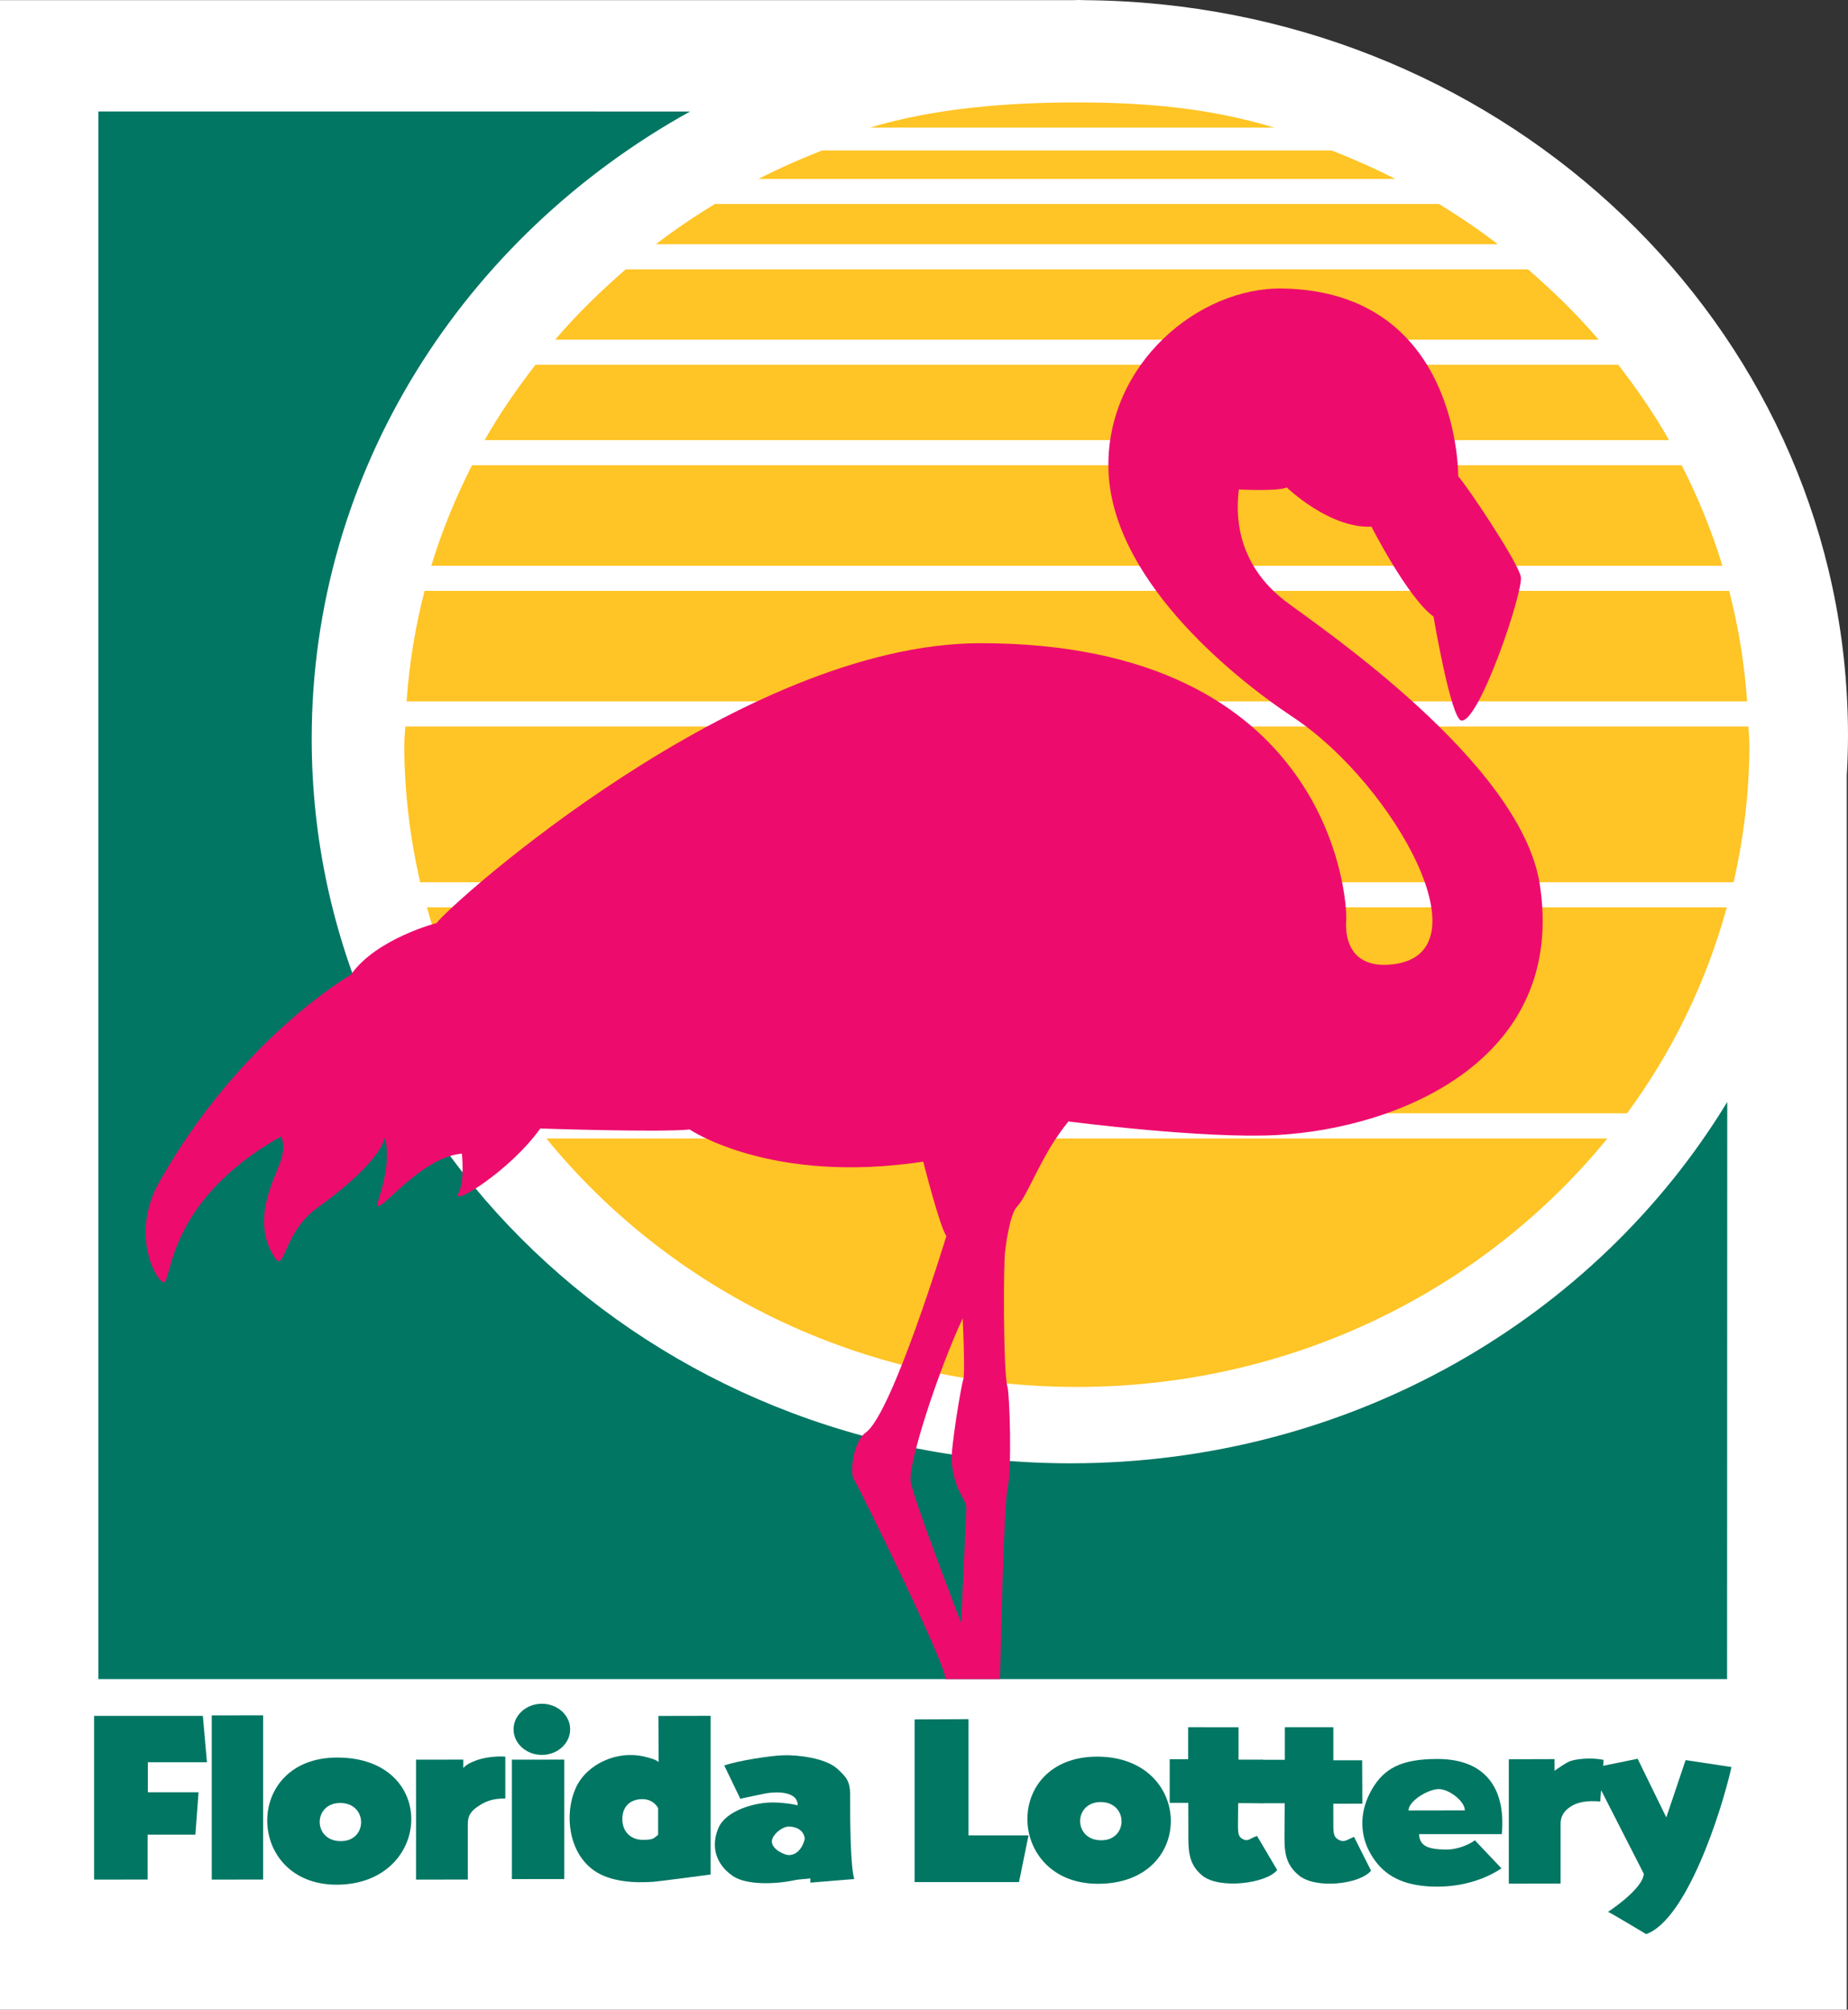 <?xml version="1.0" encoding="utf-8"?>
<!-- Generator: Adobe Illustrator 12.0.0, SVG Export Plug-In . SVG Version: 6.00 Build 51448)  -->
<!DOCTYPE svg PUBLIC "-//W3C//DTD SVG 1.1//EN" "http://www.w3.org/Graphics/SVG/1.1/DTD/svg11.dtd">
<svg  version="1.1" id="Layer_1" xmlns="http://www.w3.org/2000/svg" xmlns:xlink="http://www.w3.org/1999/xlink" width="857.906" height="932.559"
	 viewBox="0 0 857.906 932.559" overflow="visible" enable-background="new 0 0 857.906 932.559" xml:space="preserve">
<rect x="0" y="0" width="857.906" height="932.559" fill="#333333" stroke="none"/>
<path fill="#FFFFFF" d="M857.341,322.133C847.16,143.536,693.021,1.583,503.767,0.078C502.753,0.068,501.746,0,500.728,0
	c-1.012,0-1.998,0.068-3.023,0.078H0v932.481h857.341V359.77c0.354-6.236,0.564-12.494,0.564-18.818
	C857.906,334.631,857.695,328.362,857.341,322.133z"/>
<polygon fill="#007663" points="96.067,817.741 94.173,796.231 43.687,796.231 43.687,872.215 68.529,872.172 68.529,851.336 
	90.705,851.336 92.175,831.694 68.625,831.694 68.625,817.741 "/>
<polygon fill="#007663" points="98.3,796.012 98.3,872.215 122.148,872.172 122.148,795.967 "/>
<path fill="#007663" d="M156.546,815.567c-43.949,0-42.571,58.969-0.347,59.004C200.736,874.59,204.134,815.567,156.546,815.567z
	 M157.97,854.348c-12.814-0.16-12.695-17.789,0.123-17.707C170.917,836.813,170.777,854.614,157.97,854.348z"/>
<path fill="#007663" d="M221.19,816.852c-2.532,0.967-4.095,1.561-6.124,3.547v-3.877l-21.925,0.031v55.662l24.035-0.043v-25.891
	c0-3.619,1.413-5.689,4.194-7.686c4.143-2.928,7.564-4.033,13.213-4.033v-19.42C228.771,814.766,223.546,815.969,221.19,816.852z"/>
<path fill="#007663" d="M237.63,871.975l24.328-0.033v-55.42l-24.328,0.031V871.975z M251.552,814.344
	c7.244,0,13.131-5.322,13.131-11.877c0-6.549-5.887-11.861-13.131-11.861c-7.258,0-13.134,5.313-13.134,11.861
	C238.418,809.022,244.294,814.344,251.552,814.344z"/>
<path fill="#007663" d="M305.66,796.252l0.109,21.381c-1.059-0.781-1.773-1.268-5.818-2.299
	c-13.468-3.535-27.766,3.412-32.658,14.361c-5.447,12.086-3.391,30.08,8.586,38.363c7.398,5.172,18.514,5.771,26.996,5.189
	c3.323-0.215,27.027-3.406,27.027-3.406v-73.635L305.66,796.252z M305.524,851.436c-1.968,1.391-1.712,2.326-7.095,2.326
	c-5.372,0-9.28-3.506-9.512-9.098c-0.246-5.588,2.921-9.551,8.779-9.789c5.859-0.234,7.827,4.201,7.827,4.201V851.436z"/>
<path fill="#007663" d="M396.609,871.942c0,0-2.08-3.244-1.951-38.906c0.027-6.766-2.006-8.555-5.828-12.15
	c-5.543-5.229-19.16-6.635-25.244-6.361c-5.811,0.174-21.172,2.494-27.354,4.734l7.482,15.504c0.455-0.26,4.895-1.115,10.607-2.324
	c4.893-1.131,13.635-1.346,15.576,3.117c0.545,1.225,0.373,2.115,0.373,2.203c-1.293-0.439-5.924-1.268-11.074-1.34
	c-8.77-0.182-22.244,3.777-25.666,11.807c-3.672,8.625-1.225,16.902,6.707,22.338c6.363,4.313,19.92,3.771,28.223,1.992
	c2.643-0.58,7.428-0.73,7.732-0.916v1.973L396.609,871.942z M366.175,860.831c-1.842,0.01-8.092-2.648-7.84-6.551
	c0.182-2.838,4.834-6.957,8.328-6.688c6.145,0.455,6.918,4.604,6.906,5.742C373.57,853.688,371.896,860.799,366.175,860.831z"/>
<polygon fill="#007663" points="449.607,797.758 424.591,797.872 424.591,873.34 473.056,873.34 477.48,851.684 449.607,851.684 "/>
<path fill="#007663" d="M509.333,815.151c-43.953,0-42.336,58.549-0.121,58.994C555.47,874.649,554.453,815.151,509.333,815.151z
	 M510.982,853.956c-12.814-0.176-12.688-17.818,0.129-17.734C523.925,836.393,523.814,854.211,510.982,853.956z"/>
<path fill="#007663" d="M583.556,851.946c-3.381,1.178-4.18,2.756-6.543,1.488c-1.754-0.955-2.309-1.885-2.309-6.154l0.09-10.568
	l11.422,0.084l0.027-20.242H574.96v-15.029l-23.375-0.035v14.848h-8.568v20.256h8.617l0.037,12.299
	c0,8.811-0.467,15.807,6.506,21.471c7.834,6.387,29.602,3.73,34.748-2.59L583.556,851.946z"/>
<path fill="#007663" d="M628.574,852.35c-3.266,1.42-4.557,2.736-6.918,1.48c-1.76-0.941-2.674-1.787-2.674-6.268L618.962,837
	l13.488-0.025l-0.1-20.129h-13.369V801.5h-22.506v15.116h-10.652v20.143h10.584l-0.084,12.43
	c-0.113,9.273-0.201,15.432,6.736,21.125c7.84,6.383,28.258,4.066,33.424-2.254L628.574,852.35z"/>
<path fill="#007663" d="M667.291,816.233c-16.855-0.008-24.777,4.438-30.354,14.016c-6.191,10.59-5.232,20.82-1.645,28.148
	c4.998,9.941,12.709,15.195,24.707,16.662c10.594,1.309,25.045-0.121,37.033-8.057l-12.328-13.021
	c-3.441,2.443-8.729,4.357-13.492,4.293c-8.51-0.113-12.184-1.758-12.439-7.172l38.406,0.021
	C698.98,832.37,691.656,816.243,667.291,816.233z M653.878,840.124c-0.037-4.322,9.068-9.943,14.098-9.918
	c4.744,0.018,12.084,5.648,12.045,9.873L653.878,840.124z"/>
<path fill="#007663" d="M728.99,817.219c-2.533,0.957-5.441,3.318-7.348,4.479v-5.4l-21.199,0.055v57.74l24.045-0.055v-28.203
	c0.119-2.932,1.414-5.221,4.201-7.211c3.5-2.494,8.184-3.166,14.176-2.656l1.59-19.297
	C738.392,815.358,731.351,816.336,728.99,817.219z"/>
<path fill="#007663" d="M782.519,816.756l-8.967,26.588l-13.311-27.223l-22.088,4.518l24.965,48.875
	c-0.494,7.234-16.635,17.666-16.635,17.666c0.289-0.156,17.713,10.324,17.713,10.324c18.564-6.539,34.736-55.855,39.617-77.531
	L782.519,816.756z"/>
<g>
	<path fill="#FFC425" d="M499.914,643.592c100.199,0,189.158-45.246,246.291-115.313H253.63
		C310.75,598.346,399.703,643.592,499.914,643.592z"/>
	<path fill="#FFC425" d="M709.345,124.993H290.483c-11.711,10.139-22.775,20.915-32.771,32.627h484.408
		C732.134,145.908,721.068,135.131,709.345,124.993z"/>
	<path fill="#FFC425" d="M499.914,47.528c-32.691,0-66.371,2.762-95.982,11.673H591.56C561.945,50.29,532.607,47.528,499.914,47.528
		z"/>
	<path fill="#FFC425" d="M668.023,94.664H331.82c-9.459,5.801-18.623,11.962-27.355,18.673h390.893
		C686.632,106.625,677.478,100.464,668.023,94.664z"/>
	<path fill="#FFC425" d="M618.193,69.811H381.632c-10.094,3.965-19.977,8.322-29.506,13.211h295.576
		C638.169,78.133,628.294,73.776,618.193,69.811z"/>
	<path fill="#FFC425" d="M780.705,215.904H219.117c-7.571,14.916-13.985,30.437-18.891,46.626h599.359
		C794.691,246.34,788.283,230.82,780.705,215.904z"/>
	<path fill="#FFC425" d="M751.259,169.277H248.576c-8.6,11.156-16.65,22.706-23.582,34.96h549.83
		C767.892,191.983,759.845,180.433,751.259,169.277z"/>
	<path fill="#FFC425" d="M802.74,274.18h-605.65c-4.283,16.6-7.102,33.713-8.338,51.287h622.313
		C809.832,307.893,807.029,290.78,802.74,274.18z"/>
	<path fill="#FFC425" d="M244.49,516.62h510.842c21.047-28.568,36.777-60.836,46.297-95.572H198.193
		C207.712,455.784,223.451,488.051,244.49,516.62z"/>
	<path fill="#FFC425" d="M811.689,337.126H188.143c-0.089,2.824-0.456,5.587-0.456,8.433c0,21.936,2.655,43.244,7.371,63.83h609.727
		c4.697-20.586,7.34-41.895,7.34-63.83C812.125,342.713,811.769,339.951,811.689,337.126z"/>
</g>
<path fill="#007663" d="M496.98,679.03c-194.559,0-352.279-150.564-352.279-336.262c0-124.281,70.631-232.821,175.652-291.029
	L45.677,51.725v727.432h756.09l0.082-267.807C740.876,611.618,627.169,679.03,496.98,679.03z"/>
<path fill="#ED0C6D" d="M714.82,410.368c-8.787-56.882-103.545-120.287-118.197-131.479c-14.652-11.201-24.426-28.428-21.492-51.745
	c0,0,18.313,0.923,22.23-0.945c0,0,19.787,19.111,39.311,18.188c0,0,16.859,33.098,28.814,41.717c0,0,8.1,47.711,12.941,48.261
	c8.313,0.938,28.82-59.911,27.605-66.677c-1.219-6.747-25.402-42.887-29.066-46.617c0,0,0.984-85.559-81.32-87.195
	c-39.311-0.768-82.061,35.217-81.082,83.471c0.996,49.486,54.375,94.674,85.967,115.625
	c46.398,30.777,92.049,111.805,43.961,114.691c-16.838,1.023-20.184-11.209-19.541-20.52
	c0.729-10.477-7.803-128.859-169.979-128.668c-111.363,0.123-246.409,121.447-252.268,129.852c0,0-28.084,7.221-39.818,24.006
	c0,0-51.031,29.143-88.889,96.047c-13.491,23.834-1.954,45.678,1.947,46.617c3.912,0.936,0.504-37.301,54.471-67.609
	c0,0,2.203,2.785,0.252,10.252c-1.957,7.461-15.18,28.182-2.941,46.162c4.511,6.629,3.908-12.121,19.534-23.297
	c15.626-11.205,29.312-24.025,31.263-32.42c0,0,3.857,8.045-2.693,28.225c-4.459,13.756,17.101-19.117,38.582-20.996
	c0,0,1.48,12.813-1.695,18.66c-3.251,5.963,23.93-10.5,38.096-30.307c0,0,55.434,1.877,69.354,0.461
	c0,0,37.609,25.646,108.434,14.916c0,0,7.816,30.775,10.744,34.496c0,0-25.076,82.398-37.369,91.166
	c-5.887,4.189-7.568,18.875-5.617,21.672c1.957,2.793,43.484,87.188,42.5,92.779h25.406c0,0,1.598-80.502,3.422-88.109
	c2.158-9.09,1.055-44.014,0-47.564c-1.961-6.523-1.961-59.217-0.988-63.402c0,0,1.826-16.352,5.373-20.055
	c5.365-5.592,11.244-24.238,23.936-39.625c0,0,63.102,8.201,96.955,6.297C650.593,523.428,727.314,491.149,714.82,410.368z
	 M446.179,753.049c0,0-22.674-58.762-23.445-65.752c-0.979-8.836,12.953-51.504,24.184-75.516c0,0,1.219,25.65,0.252,28.434
	c-0.99,2.803-5.947,32.645-5.385,38.246c1.475,14.432,6.84,16.59,6.84,21.895C448.625,700.836,446.179,753.049,446.179,753.049z"/>
</svg>

